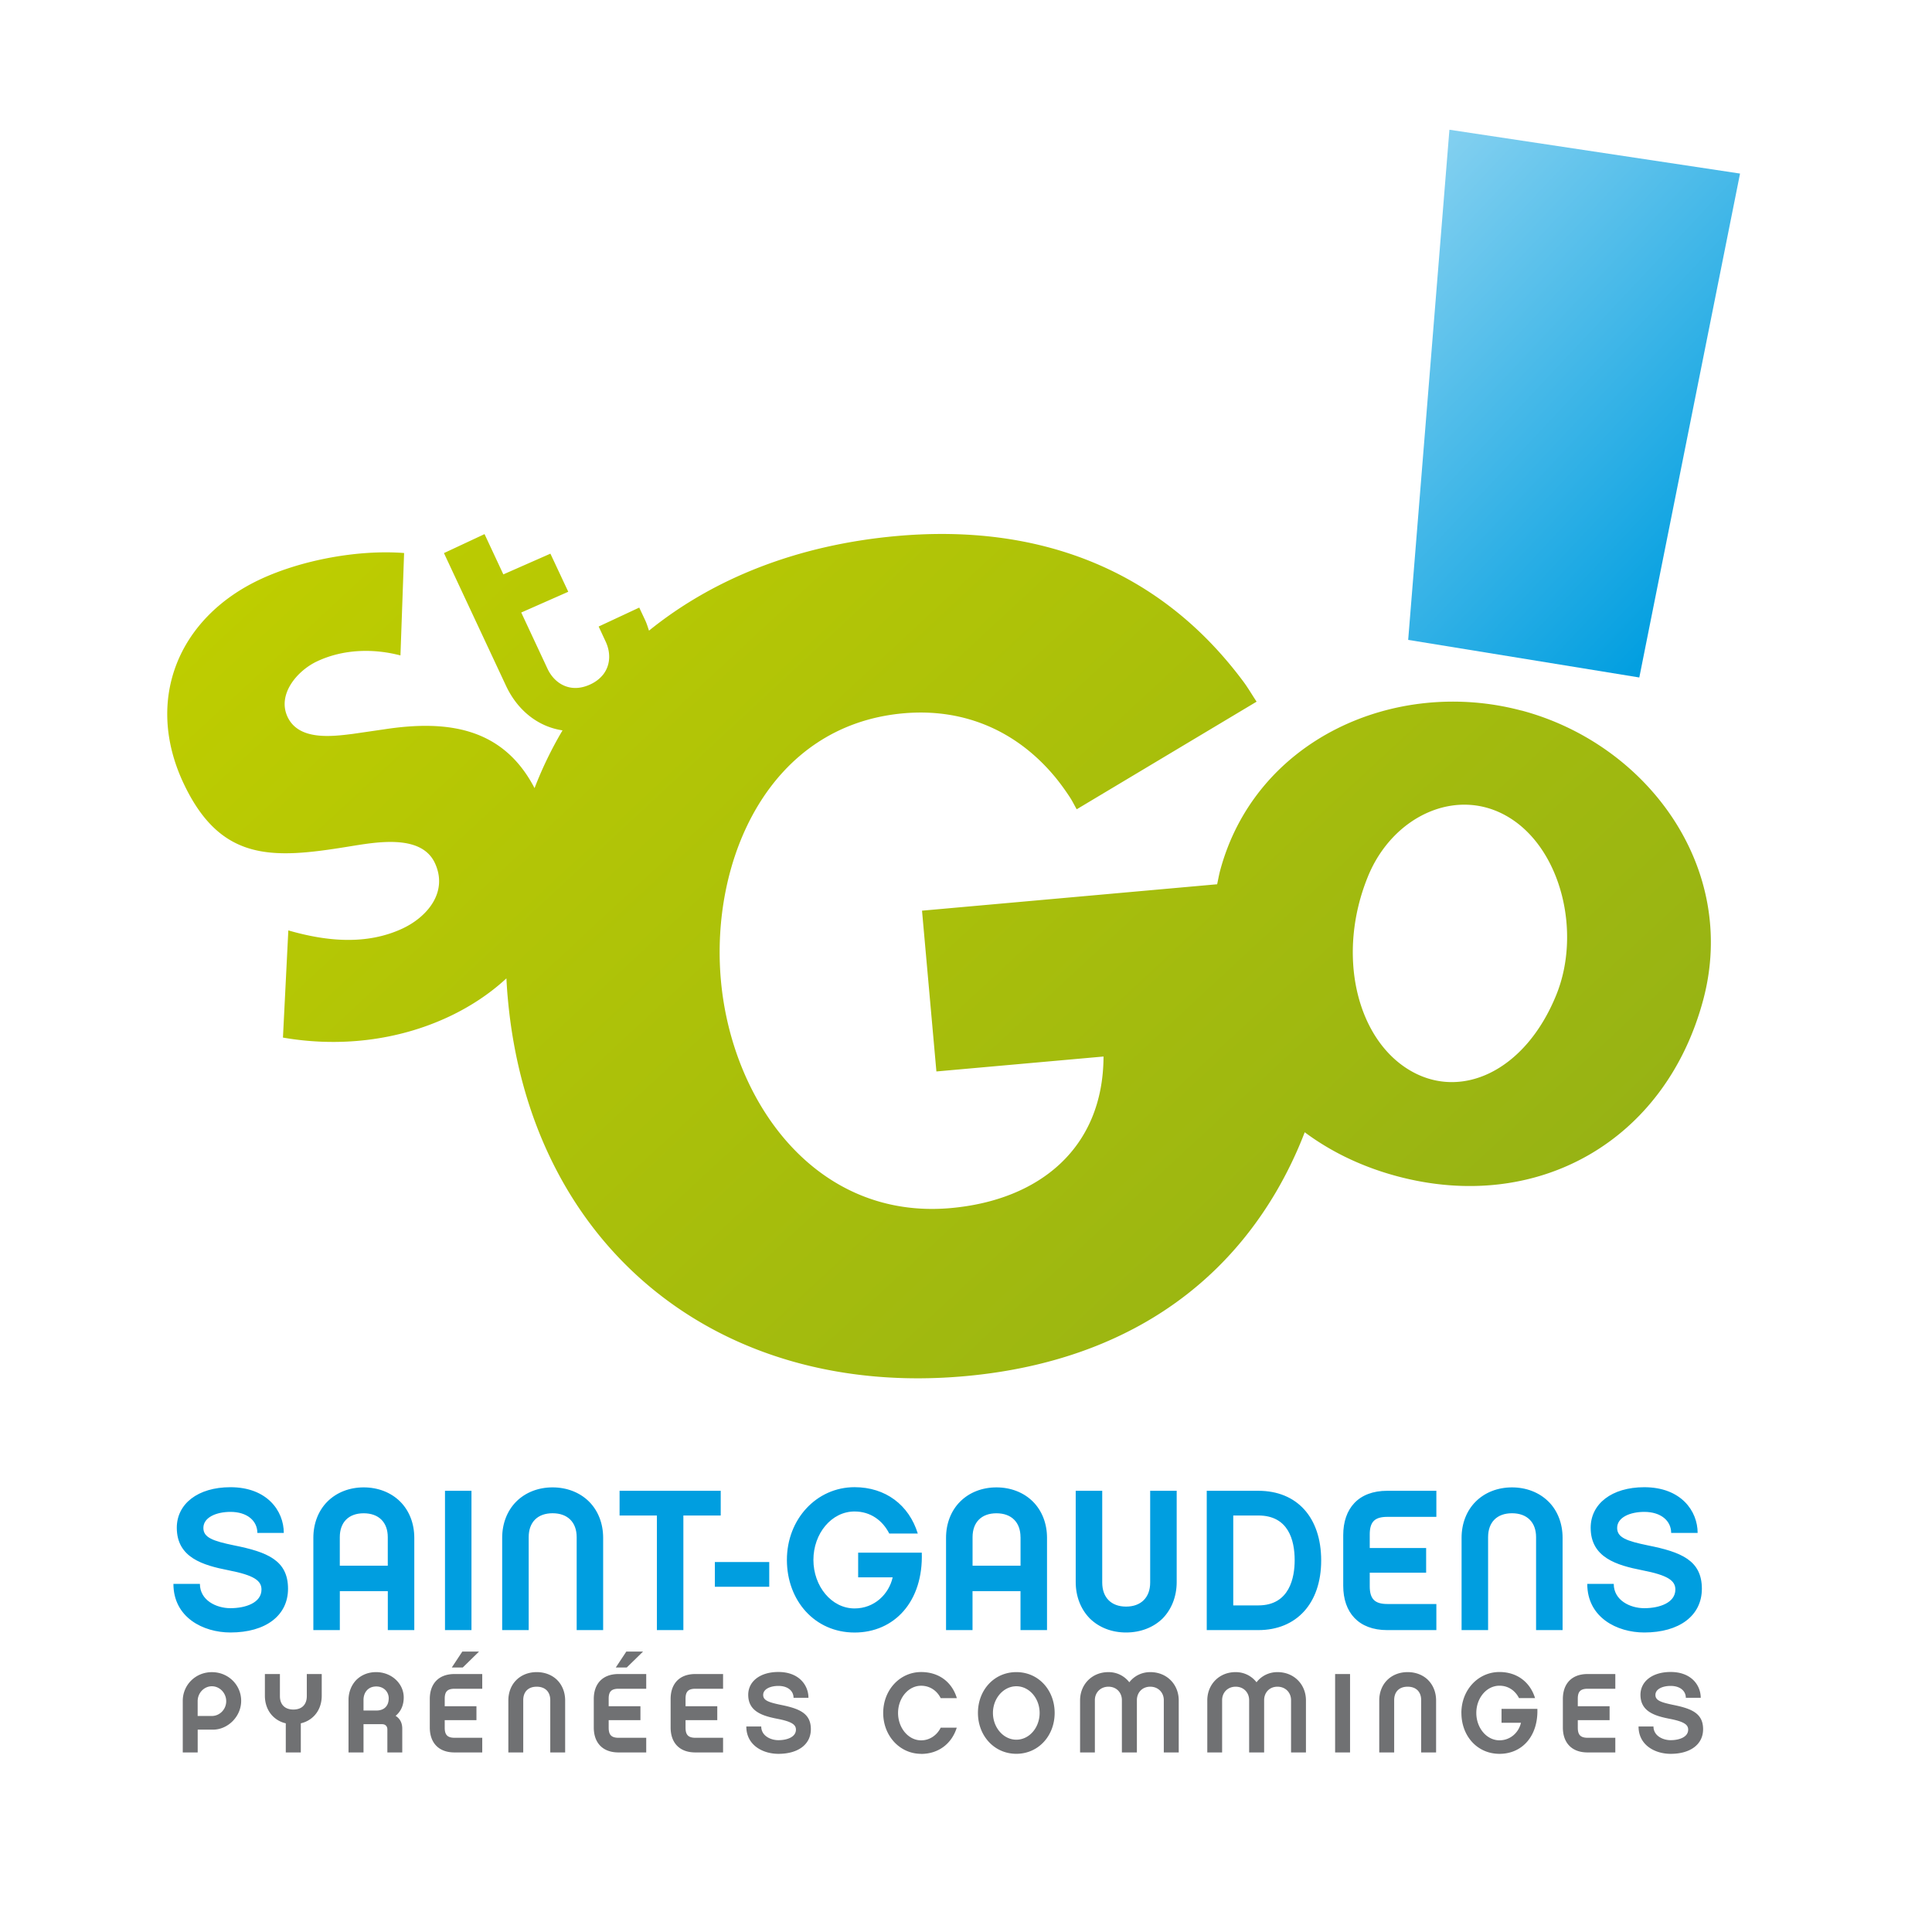 <svg id="Calque_1" xmlns="http://www.w3.org/2000/svg" viewBox="0 0 566.93 566.93"><defs><linearGradient id="linear-gradient" x1="607.96" y1="72.38" x2="714.45" y2="178.87" gradientTransform="rotate(-1.83 214.342 6519.656)" gradientUnits="userSpaceOnUse"><stop offset="0" stop-color="#83d0f0"/><stop offset="1" stop-color="#009ee0"/></linearGradient><linearGradient id="linear-gradient-2" x1="125.96" y1="107.05" x2="404.13" y2="385.21" gradientTransform="rotate(2.13 49.533 406.7)" gradientUnits="userSpaceOnUse"><stop offset="0" stop-color="#becd00"/><stop offset="1" stop-color="#97b314"/></linearGradient></defs><path style="fill:url(#linear-gradient)" d="m481.04 198.8-67.82-11.03 12.1-149.7 85.28 12.86-29.56 147.87z"/><path d="M446.44 208.51c-36.9-9.81-78.14 8.35-88.45 47.13-.33 1.28-.54 2.55-.83 3.84l-86.6 7.75 4.22 47.18 49.04-4.38c-.08 26.85-18.79 42.13-44.82 44.47-39.52 3.53-64.25-31.02-67.46-66.88-3.15-35.22 14.01-74.75 53.53-78.3 18.54-1.65 33.85 5.72 44.64 18.81 1.52 1.86 2.96 3.86 4.31 5.93.7 1.09 1.28 2.29 1.93 3.42l52.79-31.58c-1.3-1.95-2.49-4.02-3.85-5.85-3.08-4.14-6.35-8-9.8-11.57-23.41-24.19-54.98-34.49-91.91-31.19-28.99 2.59-53.72 12.38-72.74 27.77-.33-1-.63-1.99-1.08-2.98l-1.78-3.79-11.91 5.56 2.06 4.43c1.47 3.12 1.51 6.93-.88 9.84-.12.13-.24.24-.34.38-.83.88-1.88 1.68-3.26 2.32-5.96 2.78-10.6-.33-12.58-4.56l-7.72-16.52 13.8-6.09-5.24-11.18-13.81 6.08-5.52-11.82-11.91 5.57 18.2 38.91c3.44 7.35 9.5 12.05 16.6 13.11a111.93 111.93 0 0 0-8.21 16.95c-9.29-17.87-25.67-20.08-44.16-17.25l-9.08 1.32c-6.24.79-15.95 2.03-19.24-4.98-3.12-6.68 2.94-13.63 8.7-16.31 7.63-3.58 16.44-3.81 24.43-1.72l1.07-30.05c-13.5-1.04-30.12 2.06-42.23 7.73-24.06 11.27-33.96 35.35-22.53 59.75 10.91 23.24 26.19 22.29 48.4 18.67 7.61-1.2 21.29-3.94 25.39 4.81 3.95 8.46-2.14 15.76-9.45 19.21-10.69 5-22.54 3.75-33.55.57l-1.58 31.45c16.3 2.84 33.48 1 48.63-6.1 6.1-2.86 11.93-6.63 16.94-11.27.11 1.93.22 3.86.41 5.81 6.49 72.63 61.45 117.43 134.09 110.92 38.62-3.45 71.39-20.27 91.23-53.87a119.13 119.13 0 0 0 8.53-17.71c7.71 5.74 16.87 10.18 27.25 12.94 41.14 10.93 78.66-10.41 89.71-51.88 10.29-38.77-16.49-75.01-53.37-84.82Zm10.28 83.34c-9.13 22.62-28.31 31.38-43.52 21.92-15.21-9.45-21-33.77-11.86-56.39 7.28-18.09 26.44-26.86 41.66-17.39 15.23 9.45 21.02 33.75 13.72 51.86Z" style="fill:url(#linear-gradient-2)"/><path d="M83.29 449.83h-7.77c0-3.53-2.95-6.18-7.89-6.18-4.12 0-7.95 1.59-7.95 4.71 0 2.82 2.77 3.83 9.01 5.12 9.71 1.94 15.83 4.36 15.83 12.72 0 7.9-6.59 12.84-16.9 12.84-8.01 0-16.73-4.41-16.73-14.26h7.77c0 4.83 4.83 7.13 8.95 7.13 4.47 0 9.12-1.59 9.12-5.47 0-2.59-2.12-4.18-9.65-5.65-7.54-1.48-15.2-3.71-15.2-12.49 0-7 6.18-11.89 15.73-11.89 10.77 0 15.67 6.95 15.67 13.43Zm38.28 28.51h-7.77v-11.43H99.72v11.43h-7.77v-27.1c0-4.18 1.47-7.95 4.11-10.6 2.71-2.71 6.48-4.18 10.66-4.18s8.01 1.47 10.72 4.18c2.65 2.65 4.13 6.42 4.13 10.6v27.1Zm-7.78-27.27c0-4.36-2.65-7.01-7.07-7.01s-7.01 2.65-7.01 7.01v8.37h14.08v-8.37Zm24.56 27.27h-7.77v-40.88h7.77v40.88Zm34.51-37.7c2.65 2.65 4.13 6.42 4.13 10.6v27.1h-7.77v-27.28c0-4.36-2.65-7.01-7.07-7.01s-7.01 2.65-7.01 7.01v27.28h-7.78v-27.1c0-4.18 1.48-7.95 4.12-10.6 2.71-2.71 6.48-4.18 10.66-4.18s8.01 1.47 10.72 4.18Zm27.67 4.07v33.63h-7.77v-33.63h-10.95v-7.25h29.68v7.25h-10.96Zm9.24 13.66h15.96v7.25h-15.96v-7.25Zm21.14-.64c0-11.95 8.71-21.33 19.85-21.33 9.07 0 15.96 5.19 18.56 13.61h-8.37c-1.94-3.82-5.47-6.48-10.19-6.48-6.77 0-12.07 6.48-12.07 14.2s5.3 14.25 12.07 14.25c5.83 0 10.07-4.18 11.19-9.12h-10.13v-7.25h18.67c.47 14.37-8.07 23.44-19.73 23.44s-19.85-9.36-19.85-21.32Zm76.33 20.61h-7.78v-11.43h-14.08v11.43h-7.77v-27.1c0-4.18 1.47-7.95 4.13-10.6 2.7-2.71 6.48-4.18 10.66-4.18s8 1.47 10.71 4.18c2.65 2.65 4.13 6.42 4.13 10.6v27.1Zm-7.78-27.27c0-4.36-2.65-7.01-7.06-7.01s-7.01 2.65-7.01 7.01v8.37h14.08v-8.37Zm20.33 23.85c-2.65-2.71-4.13-6.48-4.13-10.66v-26.8h7.78v26.92c0 4.41 2.65 7.06 7 7.06s7.07-2.65 7.07-7.06v-26.92h7.78v26.8c0 4.18-1.48 7.95-4.12 10.66-2.71 2.65-6.49 4.12-10.73 4.12s-7.94-1.47-10.65-4.12Zm49.46 3.42h-15.14v-40.88h15.14c11.37 0 18.44 7.84 18.44 20.44s-7.25 20.44-18.44 20.44Zm0-33.63h-7.36v26.38h7.36c9.24 0 10.66-8.3 10.66-13.25 0-6-1.89-13.13-10.66-13.13Zm32.69 9.54h16.55v7.25h-16.55v3.94c0 3.77 1.47 5.24 5.18 5.24h14.37v7.66h-14.43c-8.43 0-12.9-5.19-12.9-13.02v-14.84c0-7.83 4.47-13.02 12.9-13.02h14.43v7.65h-14.37c-3.71 0-5.18 1.42-5.18 5.19v3.94Zm52.47-13.61c2.65 2.65 4.12 6.42 4.12 10.6v27.1h-7.78v-27.28c0-4.36-2.65-7.01-7.07-7.01s-7.01 2.65-7.01 7.01v27.28h-7.78v-27.1c0-4.18 1.47-7.95 4.13-10.6 2.7-2.71 6.48-4.18 10.66-4.18s8.01 1.47 10.72 4.18Zm43.75 9.19h-7.77c0-3.53-2.95-6.18-7.9-6.18-4.12 0-7.95 1.59-7.95 4.71 0 2.82 2.77 3.83 9.01 5.12 9.72 1.94 15.85 4.36 15.85 12.72 0 7.9-6.6 12.84-16.91 12.84-8 0-16.72-4.41-16.72-14.26h7.77c0 4.83 4.83 7.13 8.95 7.13 4.47 0 9.13-1.59 9.13-5.47 0-2.59-2.12-4.18-9.66-5.65-7.54-1.48-15.19-3.71-15.19-12.49 0-7 6.18-11.89 15.72-11.89 10.78 0 15.67 6.95 15.67 13.43Z" style="fill:#009ee0"/><path d="M62.51 507.55h-4.5v6.7h-4.38V499.1c0-4.64 3.71-8.42 8.55-8.42s8.59 3.78 8.59 8.42-3.94 8.45-8.26 8.45Zm-.34-12.73c-2.28 0-4.17 1.96-4.17 4.38v4.34h4.17c2.32 0 4.21-1.96 4.21-4.34s-1.89-4.38-4.21-4.38Zm32.24 2.79c0 2.39-.83 4.5-2.32 5.99a7.777 7.777 0 0 1-3.82 2.09v8.55h-4.41v-8.55a7.703 7.703 0 0 1-3.81-2.09c-1.49-1.49-2.32-3.61-2.32-5.99v-6.37h4.41v6.47c0 2.48 1.46 3.94 3.95 3.94s3.94-1.46 3.94-3.94v-6.47h4.38v6.37Zm23.64 16.63h-4.38v-6.76c0-.89-.56-1.53-1.53-1.53h-5.47v8.29h-4.4v-15.42c0-2.18.79-4.24 2.18-5.74 1.49-1.55 3.58-2.41 5.9-2.41 4.58 0 8.12 3.38 8.12 7.43 0 2.42-.93 4.21-2.39 5.4 1.23.76 1.96 1.99 1.96 3.78v6.96Zm-3.98-15.85c0-1.98-1.49-3.51-3.65-3.51-2.46 0-3.75 1.82-3.75 3.94v3.12h3.78c2.32 0 3.61-1.39 3.61-3.55Zm16.43 2.3h9.31v4.07h-9.31v2.23c0 2.12.83 2.95 2.92 2.95h8.09v4.3h-8.13c-4.74 0-7.26-2.91-7.26-7.32v-8.36c0-4.42 2.52-7.33 7.26-7.33h8.13v4.32h-8.09c-2.09 0-2.92.79-2.92 2.91v2.23Zm5.3-11.38h-3.22l3.08-4.67h4.91l-4.77 4.67Zm27.72 3.71c1.49 1.49 2.32 3.62 2.32 5.97v15.25h-4.37v-15.35c0-2.45-1.5-3.94-3.98-3.94s-3.95 1.49-3.95 3.94v15.35h-4.37v-15.25c0-2.35.82-4.47 2.32-5.97 1.52-1.53 3.65-2.35 6-2.35s4.51.82 6.04 2.35Zm15.09 7.67h9.32v4.07h-9.32v2.23c0 2.12.83 2.95 2.92 2.95h8.1v4.3h-8.13c-4.74 0-7.26-2.91-7.26-7.32v-8.36c0-4.42 2.52-7.33 7.26-7.33h8.13v4.32h-8.1c-2.09 0-2.92.79-2.92 2.91v2.23Zm5.31-11.38h-3.22l3.09-4.67h4.91l-4.78 4.67Zm17.25 11.38h9.31v4.07h-9.31v2.23c0 2.12.83 2.95 2.92 2.95h8.09v4.3h-8.13c-4.74 0-7.26-2.91-7.26-7.32v-8.36c0-4.42 2.52-7.33 7.26-7.33h8.13v4.32h-8.09c-2.09 0-2.92.79-2.92 2.91v2.23Zm36.07-2.49h-4.38c0-1.99-1.65-3.48-4.44-3.48-2.32 0-4.47.89-4.47 2.65 0 1.59 1.56 2.15 5.07 2.89 5.47 1.09 8.92 2.45 8.92 7.16 0 4.45-3.71 7.23-9.52 7.23-4.51 0-9.42-2.48-9.42-8.03h4.38c0 2.72 2.72 4.02 5.04 4.02 2.52 0 5.14-.9 5.14-3.09 0-1.46-1.2-2.36-5.45-3.18-4.24-.83-8.55-2.09-8.55-7.04 0-3.94 3.48-6.7 8.85-6.7 6.07 0 8.82 3.91 8.82 7.56Zm33.07 16.45c-6.26 0-11.14-5.27-11.14-12s4.88-12 11.14-12c5.21 0 9.06 2.95 10.47 7.66h-4.74c-1.03-2.09-3.08-3.64-5.74-3.64-3.78 0-6.77 3.64-6.77 7.99s2.99 8.03 6.77 8.03c2.62 0 4.71-1.62 5.74-3.71h4.71c-1.46 4.67-5.34 7.69-10.45 7.69Zm39.17-12.01c0 6.7-4.75 12-11.24 12s-11.27-5.3-11.27-12 4.75-11.97 11.27-11.97 11.24 5.3 11.24 11.97Zm-4.41 0c0-4.28-3.05-7.82-6.83-7.82s-6.87 3.55-6.87 7.82 3.06 7.86 6.87 7.86 6.83-3.55 6.83-7.86Zm40.82 11.6h-4.38v-15.35c0-2.18-1.6-3.94-3.98-3.94s-3.92 1.76-3.92 3.94v15.35h-4.4v-15.35c0-2.18-1.56-3.94-3.94-3.94s-3.99 1.76-3.99 3.94v15.35h-4.34v-15.28c0-4.61 3.42-8.29 8.33-8.29 2.55 0 4.7 1.16 6.12 2.98 1.4-1.83 3.62-2.98 6.14-2.98 4.94 0 8.36 3.68 8.36 8.29v15.28Zm37.34 0h-4.38v-15.35c0-2.18-1.6-3.94-3.99-3.94s-3.91 1.76-3.91 3.94v15.35h-4.4v-15.35c0-2.18-1.56-3.94-3.95-3.94s-3.98 1.76-3.98 3.94v15.35h-4.35v-15.28c0-4.61 3.41-8.29 8.32-8.29 2.55 0 4.71 1.16 6.13 2.98 1.39-1.83 3.62-2.98 6.13-2.98 4.95 0 8.37 3.68 8.37 8.29v15.28Zm12.93 0h-4.38v-23.01h4.38v23.01Zm22.92-21.22c1.49 1.49 2.33 3.62 2.33 5.97v15.25h-4.38v-15.35c0-2.45-1.49-3.94-3.97-3.94s-3.95 1.49-3.95 3.94v15.35h-4.38v-15.25c0-2.35.82-4.47 2.32-5.97 1.52-1.53 3.65-2.35 6.01-2.35s4.51.82 6.03 2.35Zm9.75 9.62c0-6.73 4.9-12 11.18-12 5.11 0 8.98 2.92 10.44 7.66h-4.71c-1.09-2.15-3.09-3.64-5.73-3.64-3.82 0-6.8 3.64-6.8 7.99s2.99 8.03 6.8 8.03c3.27 0 5.67-2.35 6.3-5.14h-5.7v-4.08h10.52c.25 8.09-4.55 13.19-11.11 13.19s-11.18-5.27-11.18-12Zm34.16-1.95h9.33v4.07h-9.33v2.23c0 2.12.83 2.95 2.92 2.95H474v4.3h-8.13c-4.74 0-7.26-2.91-7.26-7.32v-8.36c0-4.42 2.52-7.33 7.26-7.33H474v4.32h-8.09c-2.09 0-2.92.79-2.92 2.91v2.23Zm36.08-2.49h-4.38c0-1.99-1.66-3.48-4.45-3.48-2.32 0-4.47.89-4.47 2.65 0 1.59 1.56 2.15 5.07 2.89 5.47 1.09 8.92 2.45 8.92 7.16 0 4.45-3.72 7.23-9.52 7.23-4.51 0-9.42-2.48-9.42-8.03h4.38c0 2.72 2.72 4.02 5.04 4.02 2.52 0 5.14-.9 5.14-3.09 0-1.46-1.2-2.36-5.44-3.18-4.25-.83-8.56-2.09-8.56-7.04 0-3.94 3.49-6.7 8.86-6.7 6.07 0 8.82 3.91 8.82 7.56Z" style="fill:#707173"/></svg>